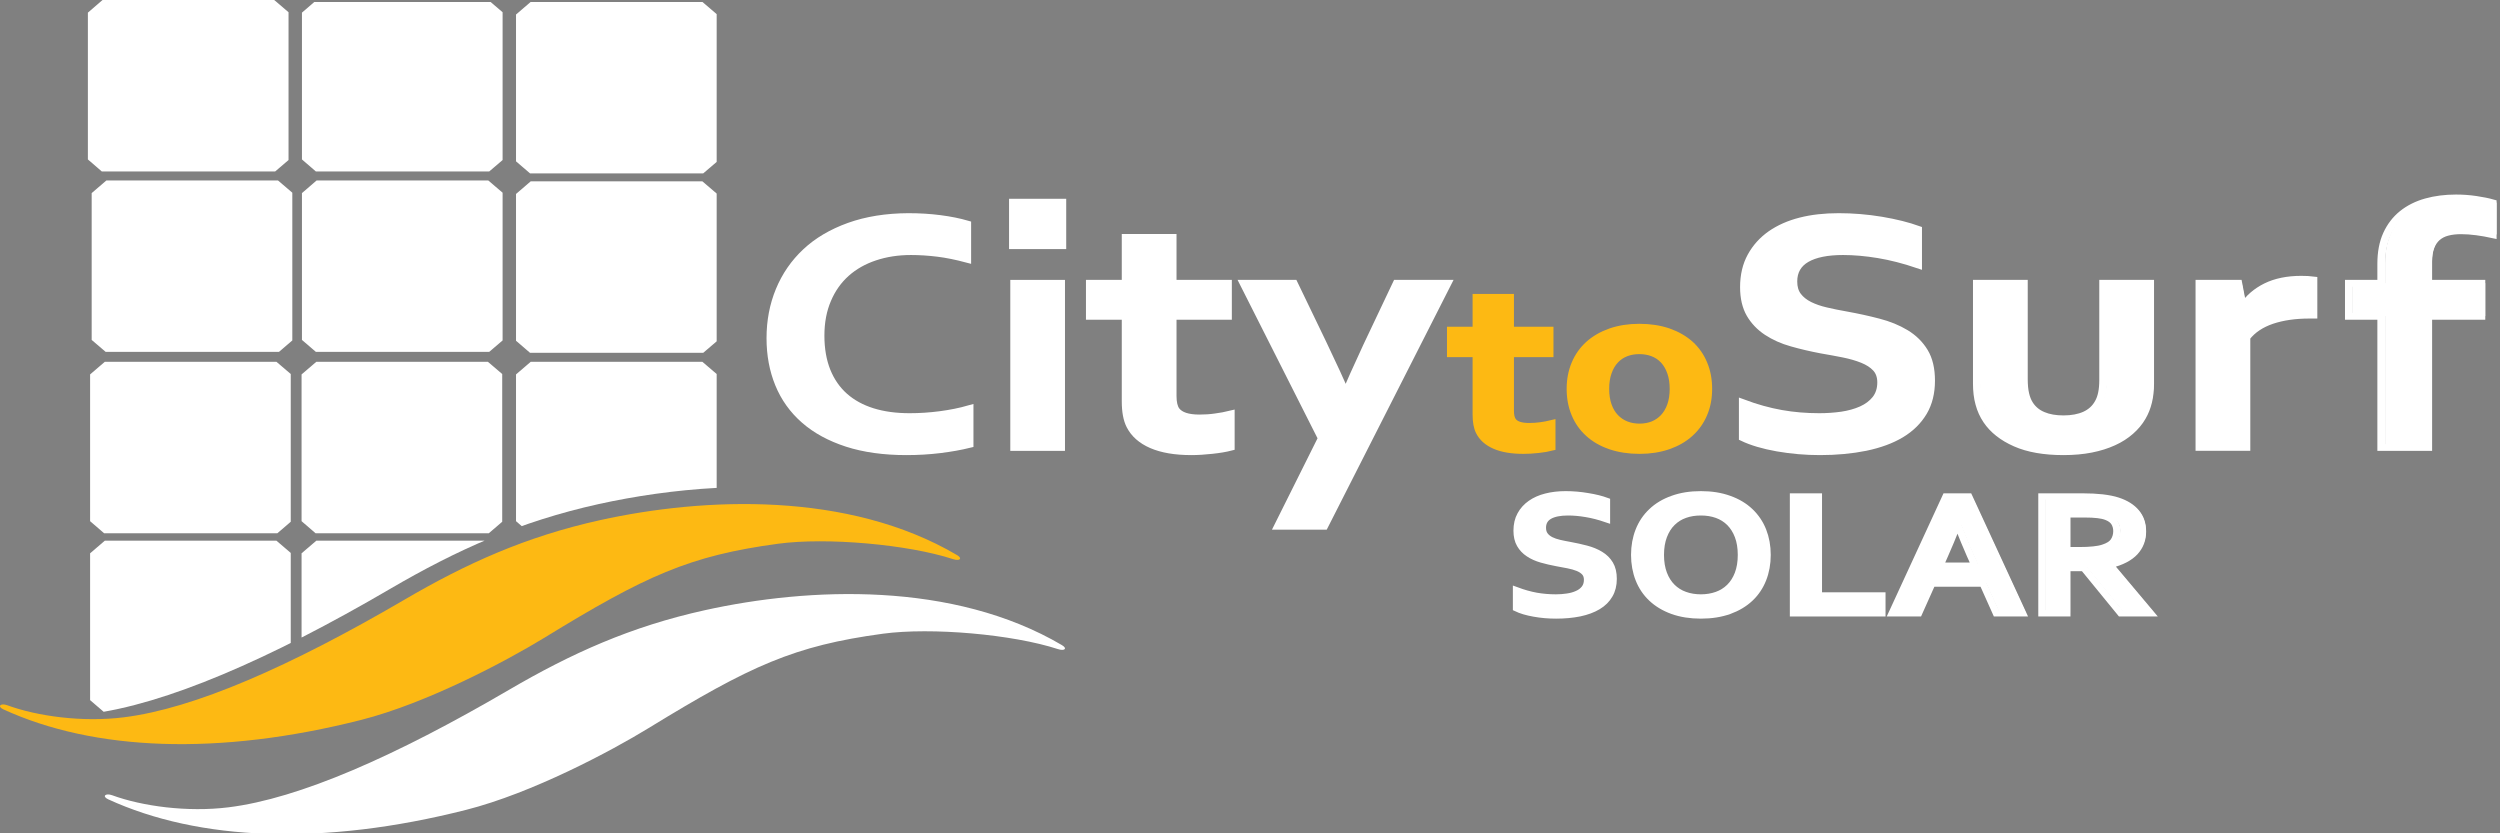 <?xml version="1.0" encoding="UTF-8"?>
<svg xmlns="http://www.w3.org/2000/svg" xmlns:xlink="http://www.w3.org/1999/xlink" width="150px" height="50px" viewBox="0 0 150 50" version="1.1">
<rect x="0" y="0" width="150" height="50" fill="#808080" stroke="none"/>
<defs>
<clipPath id="clip1">
  <path d="M 30 0 L 43 0 L 43 11 L 30 11 Z M 30 0 "/>
</clipPath>
<clipPath id="clip2">
  <path d="M 5.387 0.121 L 5.379 42.832 C 9.895 42.27 16.137 39.586 23.402 35.336 C 27.395 33.004 31.18 31.293 35.93 30.242 C 38.078 29.77 40.488 29.406 43.008 29.273 L 43.008 0.121 Z M 5.387 0.121 "/>
</clipPath>
<clipPath id="clip3">
  <path d="M 18 0 L 31 0 L 31 11 L 18 11 Z M 18 0 "/>
</clipPath>
<clipPath id="clip4">
  <path d="M 5.387 0.121 L 5.379 42.832 C 9.895 42.27 16.137 39.586 23.402 35.336 C 27.395 33.004 31.18 31.293 35.93 30.242 C 38.078 29.77 40.488 29.406 43.008 29.273 L 43.008 0.121 Z M 5.387 0.121 "/>
</clipPath>
<clipPath id="clip5">
  <path d="M 30 21 L 43 21 L 43 32 L 30 32 Z M 30 21 "/>
</clipPath>
<clipPath id="clip6">
  <path d="M 5.387 0.121 L 5.379 42.832 C 9.895 42.27 16.137 39.586 23.402 35.336 C 27.395 33.004 31.18 31.293 35.93 30.242 C 38.078 29.77 40.488 29.406 43.008 29.273 L 43.008 0.121 Z M 5.387 0.121 "/>
</clipPath>
<clipPath id="clip7">
  <path d="M 30 32 L 43 32 L 43 43 L 30 43 Z M 30 32 "/>
</clipPath>
<clipPath id="clip8">
  <path d="M 5.387 0.121 L 5.379 42.832 C 9.895 42.27 16.137 39.586 23.402 35.336 C 27.395 33.004 31.18 31.293 35.93 30.242 C 38.078 29.77 40.488 29.406 43.008 29.273 L 43.008 0.121 Z M 5.387 0.121 "/>
</clipPath>
<clipPath id="clip9">
  <path d="M 18 21 L 31 21 L 31 32 L 18 32 Z M 18 21 "/>
</clipPath>
<clipPath id="clip10">
  <path d="M 5.387 0.121 L 5.379 42.832 C 9.895 42.27 16.137 39.586 23.402 35.336 C 27.395 33.004 31.18 31.293 35.93 30.242 C 38.078 29.77 40.488 29.406 43.008 29.273 L 43.008 0.121 Z M 5.387 0.121 "/>
</clipPath>
<clipPath id="clip11">
  <path d="M 18 32 L 31 32 L 31 43 L 18 43 Z M 18 32 "/>
</clipPath>
<clipPath id="clip12">
  <path d="M 5.387 0.121 L 5.379 42.832 C 9.895 42.27 16.137 39.586 23.402 35.336 C 27.395 33.004 31.18 31.293 35.93 30.242 C 38.078 29.77 40.488 29.406 43.008 29.273 L 43.008 0.121 Z M 5.387 0.121 "/>
</clipPath>
<clipPath id="clip13">
  <path d="M 5 21 L 18 21 L 18 32 L 5 32 Z M 5 21 "/>
</clipPath>
<clipPath id="clip14">
  <path d="M 5.387 0.121 L 5.379 42.832 C 9.895 42.27 16.137 39.586 23.402 35.336 C 27.395 33.004 31.18 31.293 35.93 30.242 C 38.078 29.77 40.488 29.406 43.008 29.273 L 43.008 0.121 Z M 5.387 0.121 "/>
</clipPath>
<clipPath id="clip15">
  <path d="M 5 32 L 18 32 L 18 43 L 5 43 Z M 5 32 "/>
</clipPath>
<clipPath id="clip16">
  <path d="M 5.387 0.121 L 5.379 42.832 C 9.895 42.27 16.137 39.586 23.402 35.336 C 27.395 33.004 31.18 31.293 35.93 30.242 C 38.078 29.77 40.488 29.406 43.008 29.273 L 43.008 0.121 Z M 5.387 0.121 "/>
</clipPath>
</defs>
<g id="surface1">
<path style=" stroke:none;fill-rule:nonzero;fill:rgb(99.216%,72.549%,7.451%);fill-opacity:1;" d="M 32.629 38.285 C 38.746 34.535 41.363 33.344 46.68 32.625 C 49.594 32.23 54.48 32.664 57.18 33.547 C 57.586 33.68 57.77 33.508 57.422 33.305 C 50.891 29.461 42.254 29.832 36.012 31.207 C 31.551 32.195 27.992 33.801 24.242 35.996 C 17.414 39.984 11.664 42.512 7.426 43.039 C 4.949 43.348 2.246 42.977 0.438 42.316 C 0.047 42.168 -0.188 42.379 0.195 42.559 C 5.641 45.059 13.094 45.371 21.668 43.195 C 25.645 42.184 30.398 39.648 32.629 38.285 "/>
<path style=" stroke:none;fill-rule:nonzero;fill:rgb(100%,100%,100%);fill-opacity:1;" d="M 38.918 43.684 C 45.039 39.934 47.656 38.742 52.973 38.023 C 55.883 37.629 60.77 38.062 63.473 38.945 C 63.879 39.078 64.062 38.91 63.715 38.707 C 57.184 34.863 48.547 35.23 42.305 36.609 C 37.84 37.594 34.285 39.203 30.531 41.395 C 23.707 45.383 17.957 47.91 13.719 48.438 C 11.242 48.746 8.535 48.375 6.73 47.715 C 6.336 47.57 6.102 47.777 6.488 47.957 C 11.93 50.457 19.387 50.77 27.957 48.594 C 31.938 47.586 36.691 45.051 38.918 43.684 "/>
<g clip-path="url(#clip1)" clip-rule="nonzero">
<g clip-path="url(#clip2)" clip-rule="nonzero">
<path style=" stroke:none;fill-rule:nonzero;fill:rgb(100%,100%,100%);fill-opacity:1;" d="M 42.141 0.113 L 31.844 0.113 L 30.961 0.871 L 30.961 9.68 L 31.801 10.402 L 42.195 10.402 L 43 9.715 L 43 0.848 Z M 42.141 0.113 "/>
</g>
</g>
<g clip-path="url(#clip3)" clip-rule="nonzero">
<g clip-path="url(#clip4)" clip-rule="nonzero">
<path style=" stroke:none;fill-rule:nonzero;fill:rgb(100%,100%,100%);fill-opacity:1;" d="M 29.297 0 L 18.996 0 L 18.117 0.758 L 18.117 9.566 L 18.953 10.289 L 29.352 10.289 L 30.156 9.602 L 30.156 0.734 Z M 29.297 0 "/>
</g>
</g>
<path style=" stroke:none;fill-rule:nonzero;fill:rgb(100%,100%,100%);fill-opacity:1;" d="M 42.141 10.879 L 31.844 10.879 L 30.961 11.637 L 30.961 20.445 L 31.801 21.168 L 42.195 21.168 L 43 20.48 L 43 11.613 Z M 42.141 10.879 "/>
<g clip-path="url(#clip5)" clip-rule="nonzero">
<g clip-path="url(#clip6)" clip-rule="nonzero">
<path style=" stroke:none;fill-rule:nonzero;fill:rgb(100%,100%,100%);fill-opacity:1;" d="M 42.141 21.707 L 31.844 21.707 L 30.961 22.465 L 30.961 31.27 L 31.801 31.996 L 42.195 31.996 L 43 31.305 L 43 22.441 Z M 42.141 21.707 "/>
</g>
</g>
<g clip-path="url(#clip7)" clip-rule="nonzero">
<g clip-path="url(#clip8)" clip-rule="nonzero">
<path style=" stroke:none;fill-rule:nonzero;fill:rgb(3.529%,35.294%,58.824%);fill-opacity:1;" d="M 42.141 32.441 L 31.844 32.441 L 30.961 33.199 L 30.961 42.008 L 31.801 42.73 L 42.195 42.73 L 43 42.043 L 43 33.176 Z M 42.141 32.441 "/>
</g>
</g>
<g clip-path="url(#clip9)" clip-rule="nonzero">
<g clip-path="url(#clip10)" clip-rule="nonzero">
<path style=" stroke:none;fill-rule:nonzero;fill:rgb(100%,100%,100%);fill-opacity:1;" d="M 29.273 21.707 L 18.98 21.707 L 18.094 22.465 L 18.094 31.27 L 18.934 31.996 L 29.328 31.996 L 30.133 31.305 L 30.133 22.441 Z M 29.273 21.707 "/>
</g>
</g>
<g clip-path="url(#clip11)" clip-rule="nonzero">
<g clip-path="url(#clip12)" clip-rule="nonzero">
<path style=" stroke:none;fill-rule:nonzero;fill:rgb(100%,100%,100%);fill-opacity:1;" d="M 29.273 32.441 L 18.98 32.441 L 18.094 33.199 L 18.094 42.008 L 18.934 42.73 L 29.328 42.73 L 30.133 42.043 L 30.133 33.176 Z M 29.273 32.441 "/>
</g>
</g>
<g clip-path="url(#clip13)" clip-rule="nonzero">
<g clip-path="url(#clip14)" clip-rule="nonzero">
<path style=" stroke:none;fill-rule:nonzero;fill:rgb(100%,100%,100%);fill-opacity:1;" d="M 16.586 21.707 L 6.289 21.707 L 5.406 22.465 L 5.406 31.27 L 6.246 31.996 L 16.641 31.996 L 17.445 31.305 L 17.445 22.441 Z M 16.586 21.707 "/>
</g>
</g>
<g clip-path="url(#clip15)" clip-rule="nonzero">
<g clip-path="url(#clip16)" clip-rule="nonzero">
<path style=" stroke:none;fill-rule:nonzero;fill:rgb(100%,100%,100%);fill-opacity:1;" d="M 16.586 32.441 L 6.289 32.441 L 5.406 33.199 L 5.406 42.008 L 6.246 42.73 L 16.641 42.73 L 17.445 42.043 L 17.445 33.176 Z M 16.586 32.441 "/>
</g>
</g>
<path style=" stroke:none;fill-rule:nonzero;fill:rgb(100%,100%,100%);fill-opacity:1;" d="M 54.746 15.086 C 53.953 15.086 53.223 15.199 52.555 15.422 C 51.887 15.645 51.312 15.969 50.832 16.395 C 50.352 16.824 49.977 17.348 49.711 17.977 C 49.441 18.602 49.305 19.316 49.305 20.125 C 49.305 20.922 49.43 21.625 49.672 22.23 C 49.918 22.836 50.27 23.344 50.73 23.75 C 51.191 24.156 51.75 24.461 52.41 24.668 C 53.074 24.875 53.824 24.977 54.664 24.977 C 55.266 24.977 55.879 24.938 56.504 24.855 C 57.129 24.773 57.715 24.656 58.262 24.5 L 58.262 26.645 C 57.707 26.781 57.109 26.887 56.469 26.965 C 55.828 27.043 55.16 27.082 54.473 27.082 C 53.125 27.082 51.941 26.918 50.922 26.59 C 49.898 26.258 49.047 25.797 48.359 25.195 C 47.676 24.598 47.16 23.879 46.816 23.043 C 46.473 22.207 46.301 21.285 46.301 20.277 C 46.301 19.238 46.484 18.277 46.852 17.391 C 47.219 16.504 47.75 15.734 48.445 15.086 C 49.137 14.438 50.004 13.926 51.047 13.551 C 52.086 13.18 53.266 12.992 54.578 12.984 C 55.254 12.984 55.891 13.023 56.492 13.102 C 57.094 13.18 57.637 13.289 58.121 13.43 L 58.121 15.543 C 57.488 15.375 56.898 15.254 56.352 15.188 C 55.805 15.121 55.27 15.086 54.746 15.086 "/>
<path style="fill:none;stroke-width:2.065;stroke-linecap:butt;stroke-linejoin:miter;stroke:rgb(100%,100%,100%);stroke-opacity:1;stroke-miterlimit:4;" d="M 238.693 76.637 C 235.236 76.637 232.051 77.212 229.138 78.343 C 226.226 79.474 223.722 81.121 221.628 83.284 C 219.533 85.467 217.898 88.126 216.74 91.321 C 215.565 94.496 214.968 98.127 214.968 102.235 C 214.968 106.283 215.513 109.855 216.569 112.931 C 217.642 116.007 219.175 118.586 221.185 120.65 C 223.195 122.714 225.63 124.262 228.508 125.313 C 231.404 126.365 234.674 126.881 238.335 126.881 C 240.958 126.881 243.632 126.683 246.357 126.266 C 249.082 125.849 251.637 125.254 254.021 124.46 L 254.021 135.354 C 251.603 136.049 248.997 136.585 246.204 136.981 C 243.411 137.378 240.498 137.577 237.501 137.577 C 231.625 137.577 226.465 136.743 222.019 135.076 C 217.557 133.39 213.844 131.048 210.847 127.992 C 207.866 124.956 205.618 121.305 204.12 117.058 C 202.621 112.812 201.871 108.129 201.871 103.009 C 201.871 97.73 202.672 92.849 204.273 88.344 C 205.874 83.84 208.19 79.931 211.222 76.637 C 214.236 73.343 218.017 70.743 222.564 68.838 C 227.095 66.953 232.238 66 237.961 65.961 C 240.907 65.961 243.683 66.159 246.306 66.556 C 248.929 66.953 251.296 67.508 253.408 68.223 L 253.408 78.958 C 250.649 78.105 248.077 77.49 245.693 77.153 C 243.308 76.815 240.975 76.637 238.693 76.637 Z M 238.693 76.637 " transform="matrix(0.229,0,0,0.197,0,0)"/>
<path style=" stroke:none;fill-rule:nonzero;fill:rgb(100%,100%,100%);fill-opacity:1;" d="M 60.875 12.121 L 63.836 12.121 L 63.836 14.73 L 60.875 14.73 Z M 60.949 16.984 L 63.762 16.984 L 63.762 26.828 L 60.949 26.828 Z M 60.949 16.984 "/>
<path style="fill:none;stroke-width:2.065;stroke-linecap:butt;stroke-linejoin:miter;stroke:rgb(100%,100%,100%);stroke-opacity:1;stroke-miterlimit:4;" d="M 265.739 86.281 L 278.001 86.281 L 278.001 136.287 L 265.739 136.287 Z M 265.739 86.281 " transform="matrix(0.229,0,0,0.197,0,0)"/>
<path style="fill:none;stroke-width:2.065;stroke-linecap:butt;stroke-linejoin:miter;stroke:rgb(100%,100%,100%);stroke-opacity:1;stroke-miterlimit:4;" d="M 265.415 61.575 L 278.325 61.575 L 278.325 74.831 L 265.415 74.831 Z M 265.415 61.575 " transform="matrix(0.229,0,0,0.197,0,0)"/>
<path style=" stroke:none;fill-rule:nonzero;fill:rgb(100%,100%,100%);fill-opacity:1;" d="M 73.957 26.816 C 73.641 26.898 73.262 26.961 72.82 27.008 C 72.383 27.055 71.973 27.082 71.594 27.082 C 70.625 27.082 69.836 26.945 69.223 26.68 C 68.609 26.414 68.176 26.027 67.922 25.527 C 67.738 25.168 67.648 24.68 67.648 24.062 L 67.648 18.965 L 65.496 18.965 L 65.496 16.984 L 67.648 16.984 L 67.648 14.234 L 70.465 14.234 L 70.465 16.984 L 73.789 16.984 L 73.789 18.965 L 70.465 18.965 L 70.465 23.75 C 70.465 24.129 70.531 24.41 70.664 24.594 C 70.902 24.902 71.375 25.059 72.078 25.059 C 72.402 25.059 72.727 25.039 73.047 24.992 C 73.367 24.949 73.672 24.895 73.957 24.824 L 73.957 26.816 "/>
<path style="fill:none;stroke-width:2.065;stroke-linecap:butt;stroke-linejoin:miter;stroke:rgb(100%,100%,100%);stroke-opacity:1;stroke-miterlimit:4;" d="M 322.453 136.227 C 321.073 136.644 319.421 136.962 317.497 137.2 C 315.589 137.438 313.801 137.577 312.149 137.577 C 307.925 137.577 304.485 136.882 301.811 135.533 C 299.137 134.183 297.246 132.219 296.139 129.679 C 295.339 127.853 294.947 125.373 294.947 122.237 L 294.947 96.341 L 285.563 96.341 L 285.563 86.281 L 294.947 86.281 L 294.947 72.311 L 307.227 72.311 L 307.227 86.281 L 321.72 86.281 L 321.72 96.341 L 307.227 96.341 L 307.227 120.65 C 307.227 122.575 307.516 124.004 308.095 124.936 C 309.134 126.504 311.195 127.298 314.261 127.298 C 315.674 127.298 317.088 127.198 318.484 126.96 C 319.881 126.742 321.209 126.464 322.453 126.107 Z M 322.453 136.227 " transform="matrix(0.229,0,0,0.197,0,0)"/>
<path style=" stroke:none;fill-rule:nonzero;fill:rgb(100%,100%,100%);fill-opacity:1;" d="M 74.73 16.984 L 77.746 16.984 L 79.469 20.551 C 80.117 21.902 80.578 22.906 80.848 23.555 L 80.895 23.555 C 81.094 23.047 81.512 22.109 82.152 20.734 L 83.934 16.984 L 86.988 16.984 L 79.574 31.551 L 76.797 31.551 L 79.434 26.277 L 74.73 16.984 "/>
<path style="fill:none;stroke-width:2.065;stroke-linecap:butt;stroke-linejoin:miter;stroke:rgb(100%,100%,100%);stroke-opacity:1;stroke-miterlimit:4;" d="M 325.825 86.281 L 338.973 86.281 L 346.484 104.398 C 349.311 111.264 351.321 116.364 352.496 119.658 L 352.7 119.658 C 353.569 117.078 355.391 112.316 358.184 105.331 L 365.95 86.281 L 379.269 86.281 L 346.944 160.278 L 334.834 160.278 L 346.33 133.489 Z M 325.825 86.281 " transform="matrix(0.229,0,0,0.197,0,0)"/>
<path style=" stroke:none;fill-rule:nonzero;fill:rgb(99.216%,72.549%,7.451%);fill-opacity:1;" d="M 93.238 26.82 C 93.012 26.879 92.742 26.922 92.426 26.957 C 92.113 26.992 91.82 27.008 91.547 27.008 C 90.859 27.008 90.293 26.914 89.855 26.723 C 89.414 26.531 89.105 26.254 88.926 25.898 C 88.793 25.641 88.73 25.293 88.73 24.852 L 88.73 21.207 L 87.191 21.207 L 87.191 19.793 L 88.73 19.793 L 88.73 17.824 L 90.742 17.824 L 90.742 19.793 L 93.117 19.793 L 93.117 21.207 L 90.742 21.207 L 90.742 24.629 C 90.742 24.898 90.789 25.098 90.887 25.23 C 91.055 25.453 91.391 25.562 91.895 25.562 C 92.129 25.562 92.359 25.547 92.59 25.516 C 92.816 25.484 93.031 25.445 93.238 25.395 L 93.238 26.82 "/>
<path style="fill:none;stroke-width:2.065;stroke-linecap:butt;stroke-linejoin:miter;stroke:rgb(99.216%,72.549%,7.451%);stroke-opacity:1;stroke-miterlimit:4;" d="M 406.519 136.247 C 405.531 136.545 404.356 136.763 402.976 136.942 C 401.614 137.12 400.337 137.2 399.144 137.2 C 396.147 137.2 393.677 136.723 391.77 135.751 C 389.845 134.779 388.5 133.37 387.716 131.564 C 387.137 130.254 386.865 128.488 386.865 126.246 L 386.865 107.732 L 380.155 107.732 L 380.155 100.548 L 386.865 100.548 L 386.865 90.547 L 395.636 90.547 L 395.636 100.548 L 405.991 100.548 L 405.991 107.732 L 395.636 107.732 L 395.636 125.115 C 395.636 126.484 395.84 127.496 396.266 128.171 C 396.998 129.302 398.463 129.857 400.66 129.857 C 401.682 129.857 402.687 129.778 403.692 129.619 C 404.68 129.461 405.616 129.262 406.519 129.004 Z M 406.519 136.247 " transform="matrix(0.229,0,0,0.197,0,0)"/>
<path style=" stroke:none;fill-rule:nonzero;fill:rgb(99.216%,72.549%,7.451%);fill-opacity:1;" d="M 102.652 23.312 C 102.652 23.863 102.555 24.367 102.363 24.824 C 102.172 25.277 101.895 25.668 101.535 25.992 C 101.176 26.316 100.742 26.566 100.234 26.742 C 99.723 26.918 99.156 27.008 98.527 27.008 C 97.883 27.008 97.305 26.918 96.789 26.742 C 96.277 26.566 95.844 26.316 95.488 25.992 C 95.129 25.668 94.855 25.277 94.668 24.824 C 94.477 24.367 94.383 23.863 94.383 23.312 C 94.383 22.762 94.48 22.258 94.672 21.805 C 94.863 21.348 95.141 20.957 95.5 20.633 C 95.859 20.312 96.293 20.062 96.805 19.883 C 97.312 19.707 97.883 19.617 98.512 19.617 C 99.156 19.617 99.734 19.707 100.246 19.883 C 100.758 20.062 101.191 20.312 101.551 20.633 C 101.906 20.957 102.18 21.348 102.367 21.805 C 102.559 22.258 102.652 22.762 102.652 23.312 M 100.574 23.312 C 100.574 22.941 100.523 22.613 100.422 22.328 C 100.32 22.039 100.176 21.801 99.996 21.605 C 99.812 21.414 99.598 21.27 99.344 21.172 C 99.086 21.074 98.809 21.027 98.512 21.027 C 98.215 21.027 97.941 21.074 97.691 21.172 C 97.438 21.27 97.223 21.414 97.043 21.605 C 96.859 21.801 96.719 22.039 96.617 22.328 C 96.516 22.613 96.465 22.941 96.465 23.312 C 96.465 23.688 96.516 24.016 96.617 24.301 C 96.719 24.586 96.859 24.824 97.047 25.016 C 97.23 25.207 97.445 25.352 97.699 25.453 C 97.949 25.551 98.227 25.602 98.527 25.602 C 98.824 25.602 99.102 25.551 99.352 25.453 C 99.598 25.352 99.812 25.207 99.996 25.016 C 100.176 24.824 100.32 24.586 100.422 24.301 C 100.523 24.016 100.574 23.688 100.574 23.312 "/>
<path style="fill:none;stroke-width:2.065;stroke-linecap:butt;stroke-linejoin:miter;stroke:rgb(99.216%,72.549%,7.451%);stroke-opacity:1;stroke-miterlimit:4;" d="M 438.504 118.427 C 438.504 116.542 438.282 114.875 437.839 113.427 C 437.397 111.958 436.766 110.748 435.983 109.756 C 435.183 108.783 434.246 108.049 433.139 107.553 C 432.015 107.057 430.805 106.819 429.511 106.819 C 428.217 106.819 427.025 107.057 425.935 107.553 C 424.827 108.049 423.891 108.783 423.107 109.756 C 422.307 110.748 421.694 111.958 421.251 113.427 C 420.808 114.875 420.587 116.542 420.587 118.427 C 420.587 120.332 420.808 121.999 421.251 123.448 C 421.694 124.897 422.307 126.107 423.124 127.079 C 423.925 128.052 424.862 128.786 425.969 129.302 C 427.059 129.798 428.268 130.056 429.579 130.056 C 430.874 130.056 432.083 129.798 433.173 129.302 C 434.246 128.786 435.183 128.052 435.983 127.079 C 436.766 126.107 437.397 124.897 437.839 123.448 C 438.282 121.999 438.504 120.332 438.504 118.427 Z M 438.504 118.427 " transform="matrix(0.229,0,0,0.197,0,0)"/>
<path style="fill:none;stroke-width:2.065;stroke-linecap:butt;stroke-linejoin:miter;stroke:rgb(99.216%,72.549%,7.451%);stroke-opacity:1;stroke-miterlimit:4;" d="M 447.564 118.427 C 447.564 121.225 447.155 123.785 446.304 126.107 C 445.469 128.409 444.26 130.393 442.693 132.04 C 441.126 133.687 439.236 134.957 437.022 135.85 C 434.791 136.743 432.321 137.2 429.579 137.2 C 426.769 137.2 424.248 136.743 422 135.85 C 419.769 134.957 417.879 133.687 416.329 132.04 C 414.762 130.393 413.57 128.409 412.752 126.107 C 411.918 123.785 411.509 121.225 411.509 118.427 C 411.509 115.63 411.935 113.07 412.769 110.768 C 413.604 108.446 414.813 106.462 416.38 104.815 C 417.947 103.188 419.837 101.918 422.068 101.005 C 424.283 100.112 426.769 99.655 429.511 99.655 C 432.321 99.655 434.842 100.112 437.073 101.005 C 439.304 101.918 441.195 103.188 442.761 104.815 C 444.311 106.462 445.503 108.446 446.321 110.768 C 447.155 113.07 447.564 115.63 447.564 118.427 Z M 447.564 118.427 " transform="matrix(0.229,0,0,0.197,0,0)"/>
<path style=" stroke:none;fill-rule:nonzero;fill:rgb(100%,100%,100%);fill-opacity:1;" d="M 113.051 22.926 C 113.051 22.582 112.949 22.301 112.754 22.09 C 112.555 21.875 112.285 21.703 111.945 21.566 C 111.605 21.43 111.223 21.32 110.801 21.234 C 110.375 21.152 109.93 21.066 109.461 20.988 C 108.844 20.871 108.254 20.734 107.691 20.574 C 107.129 20.418 106.637 20.195 106.207 19.914 C 105.781 19.633 105.438 19.277 105.184 18.844 C 104.934 18.41 104.805 17.867 104.805 17.219 C 104.805 16.5 104.953 15.875 105.246 15.344 C 105.539 14.812 105.938 14.375 106.438 14.023 C 106.941 13.676 107.531 13.414 108.211 13.242 C 108.887 13.07 109.648 12.984 110.496 12.984 C 111.344 12.984 112.195 13.055 113.051 13.195 C 113.906 13.34 114.641 13.523 115.262 13.746 L 115.262 15.879 C 114.438 15.602 113.645 15.398 112.891 15.273 C 112.133 15.148 111.422 15.086 110.758 15.086 C 109.801 15.086 109.062 15.234 108.543 15.531 C 108.023 15.832 107.766 16.277 107.766 16.875 C 107.766 17.219 107.848 17.504 108.02 17.727 C 108.188 17.949 108.422 18.133 108.715 18.281 C 109.008 18.426 109.344 18.543 109.723 18.629 C 110.105 18.719 110.508 18.801 110.938 18.875 C 111.609 18.996 112.254 19.137 112.867 19.297 C 113.48 19.453 114.023 19.676 114.5 19.961 C 114.973 20.246 115.352 20.617 115.629 21.074 C 115.906 21.531 116.043 22.113 116.043 22.824 C 116.043 23.555 115.887 24.188 115.57 24.723 C 115.25 25.258 114.805 25.699 114.219 26.051 C 113.637 26.398 112.93 26.656 112.102 26.828 C 111.27 26.996 110.355 27.082 109.367 27.082 C 108.504 27.082 107.656 27.008 106.82 26.863 C 105.984 26.715 105.289 26.512 104.734 26.246 L 104.734 24.145 C 105.52 24.438 106.281 24.648 107.027 24.781 C 107.77 24.914 108.539 24.977 109.332 24.977 C 109.793 24.977 110.242 24.945 110.688 24.883 C 111.129 24.816 111.527 24.707 111.879 24.551 C 112.23 24.395 112.516 24.184 112.73 23.918 C 112.941 23.648 113.051 23.32 113.051 22.926 "/>
<path style="fill:none;stroke-width:2.065;stroke-linecap:butt;stroke-linejoin:miter;stroke:rgb(100%,100%,100%);stroke-opacity:1;stroke-miterlimit:4;" d="M 492.901 116.463 C 492.901 114.717 492.459 113.288 491.607 112.216 C 490.738 111.125 489.563 110.252 488.082 109.557 C 486.6 108.863 484.931 108.307 483.091 107.871 C 481.235 107.454 479.293 107.017 477.25 106.62 C 474.559 106.025 471.987 105.331 469.535 104.517 C 467.082 103.723 464.936 102.592 463.063 101.163 C 461.206 99.735 459.707 97.929 458.6 95.726 C 457.51 93.524 456.948 90.765 456.948 87.471 C 456.948 83.82 457.596 80.645 458.873 77.946 C 460.15 75.248 461.887 73.025 464.067 71.239 C 466.265 69.473 468.836 68.143 471.8 67.27 C 474.746 66.397 478.067 65.961 481.763 65.961 C 485.459 65.961 489.172 66.318 492.901 67.032 C 496.631 67.766 499.833 68.699 502.541 69.83 L 502.541 80.665 C 498.947 79.256 495.49 78.224 492.203 77.589 C 488.899 76.954 485.799 76.637 482.904 76.637 C 478.731 76.637 475.512 77.391 473.247 78.899 C 470.982 80.427 469.858 82.689 469.858 85.725 C 469.858 87.471 470.216 88.92 470.965 90.051 C 471.697 91.182 472.719 92.115 473.997 92.869 C 475.274 93.603 476.739 94.198 478.391 94.635 C 480.06 95.091 481.814 95.508 483.688 95.885 C 486.617 96.5 489.427 97.215 492.101 98.028 C 494.775 98.822 497.142 99.953 499.22 101.402 C 501.281 102.85 502.933 104.735 504.142 107.057 C 505.351 109.379 505.947 112.335 505.947 115.947 C 505.947 119.658 505.266 122.873 503.887 125.591 C 502.49 128.31 500.548 130.552 497.994 132.338 C 495.456 134.104 492.373 135.414 488.763 136.287 C 485.135 137.14 481.15 137.577 476.841 137.577 C 473.077 137.577 469.381 137.2 465.737 136.465 C 462.092 135.711 459.06 134.68 456.642 133.33 L 456.642 122.654 C 460.065 124.142 463.386 125.214 466.639 125.889 C 469.875 126.563 473.23 126.881 476.688 126.881 C 478.697 126.881 480.656 126.722 482.598 126.405 C 484.522 126.067 486.259 125.512 487.792 124.718 C 489.325 123.924 490.568 122.853 491.505 121.503 C 492.425 120.134 492.901 118.467 492.901 116.463 Z M 492.901 116.463 " transform="matrix(0.229,0,0,0.197,0,0)"/>
<path style=" stroke:none;fill-rule:nonzero;fill:rgb(100%,100%,100%);fill-opacity:1;" d="M 124.004 27.082 C 122.848 27.082 121.891 26.914 121.129 26.578 C 120.367 26.242 119.793 25.793 119.406 25.223 C 119.199 24.918 119.047 24.582 118.949 24.215 C 118.848 23.852 118.801 23.445 118.801 22.996 L 118.801 16.984 L 121.617 16.984 L 121.617 22.742 C 121.617 23.074 121.645 23.363 121.699 23.602 C 121.754 23.844 121.836 24.051 121.949 24.227 C 122.141 24.523 122.406 24.746 122.758 24.891 C 123.105 25.039 123.52 25.109 124.004 25.109 C 124.512 25.109 124.945 25.027 125.305 24.867 C 125.664 24.703 125.938 24.457 126.117 24.125 C 126.301 23.809 126.391 23.363 126.391 22.793 L 126.391 16.984 L 129.207 16.984 L 129.207 22.996 C 129.207 23.797 129.043 24.469 128.719 25.02 C 128.539 25.332 128.301 25.613 128.012 25.867 C 127.723 26.121 127.383 26.34 126.992 26.516 C 126.598 26.695 126.156 26.836 125.66 26.934 C 125.168 27.031 124.613 27.082 124.004 27.082 "/>
<path style="fill:none;stroke-width:2.065;stroke-linecap:butt;stroke-linejoin:miter;stroke:rgb(100%,100%,100%);stroke-opacity:1;stroke-miterlimit:4;" d="M 540.657 137.577 C 535.616 137.577 531.443 136.723 528.122 135.017 C 524.801 133.31 522.297 131.028 520.611 128.131 C 519.709 126.583 519.044 124.877 518.619 123.011 C 518.176 121.166 517.971 119.102 517.971 116.82 L 517.971 86.281 L 530.251 86.281 L 530.251 115.53 C 530.251 117.217 530.37 118.685 530.609 119.896 C 530.847 121.126 531.205 122.178 531.699 123.071 C 532.533 124.579 533.691 125.71 535.224 126.444 C 536.74 127.198 538.545 127.556 540.657 127.556 C 542.871 127.556 544.762 127.139 546.328 126.325 C 547.895 125.492 549.087 124.242 549.871 122.555 C 550.671 120.948 551.063 118.685 551.063 115.788 L 551.063 86.281 L 563.343 86.281 L 563.343 116.82 C 563.343 120.888 562.627 124.301 561.214 127.099 C 560.43 128.687 559.391 130.115 558.131 131.405 C 556.871 132.695 555.389 133.806 553.686 134.699 C 551.966 135.612 550.041 136.327 547.878 136.823 C 545.732 137.319 543.314 137.577 540.657 137.577 Z M 540.657 137.577 " transform="matrix(0.229,0,0,0.197,0,0)"/>
<path style=" stroke:none;fill-rule:nonzero;fill:rgb(100%,100%,100%);fill-opacity:1;" d="M 139.02 18.895 L 138.781 18.895 C 137.918 18.895 137.16 19.004 136.508 19.223 C 135.855 19.445 135.348 19.781 134.992 20.234 L 134.992 26.824 L 132.176 26.824 L 132.176 16.984 L 134.504 16.984 L 134.766 18.355 L 134.816 18.355 C 135.148 17.855 135.605 17.461 136.188 17.172 C 136.77 16.887 137.469 16.742 138.285 16.742 C 138.566 16.742 138.812 16.754 139.02 16.781 L 139.02 18.895 "/>
<path style="fill:none;stroke-width:2.065;stroke-linecap:butt;stroke-linejoin:miter;stroke:rgb(100%,100%,100%);stroke-opacity:1;stroke-miterlimit:4;" d="M 606.125 95.984 L 605.086 95.984 C 601.322 95.984 598.018 96.54 595.174 97.651 C 592.33 98.782 590.116 100.489 588.566 102.791 L 588.566 136.267 L 576.286 136.267 L 576.286 86.281 L 586.437 86.281 L 587.578 93.246 L 587.8 93.246 C 589.247 90.706 591.24 88.702 593.778 87.233 C 596.315 85.785 599.364 85.05 602.923 85.05 C 604.15 85.05 605.222 85.11 606.125 85.249 Z M 606.125 95.984 " transform="matrix(0.229,0,0,0.197,0,0)"/>
<path style=" stroke:none;fill-rule:nonzero;fill:rgb(100%,100%,100%);fill-opacity:1;" d="M 149.793 14.07 C 149.484 14.004 149.164 13.945 148.836 13.902 C 148.508 13.859 148.195 13.836 147.902 13.836 C 147.586 13.836 147.305 13.867 147.059 13.934 C 146.812 13.996 146.605 14.105 146.438 14.254 C 146.266 14.402 146.137 14.594 146.051 14.832 C 145.961 15.07 145.918 15.355 145.918 15.695 L 145.918 16.984 L 149.113 16.984 L 149.113 18.965 L 145.918 18.965 L 145.918 26.828 L 143.105 26.828 L 143.105 18.965 L 141.156 18.965 L 141.156 16.984 L 143.105 16.984 L 143.105 15.816 C 143.105 15.125 143.215 14.531 143.441 14.035 C 143.668 13.539 143.984 13.129 144.387 12.805 C 144.789 12.484 145.266 12.246 145.812 12.094 C 146.359 11.941 146.953 11.867 147.594 11.867 C 147.992 11.867 148.383 11.895 148.777 11.953 C 149.168 12.012 149.508 12.078 149.793 12.16 L 149.793 14.07 "/>
<path style="fill:none;stroke-width:2.065;stroke-linecap:butt;stroke-linejoin:miter;stroke:rgb(100%,100%,100%);stroke-opacity:1;stroke-miterlimit:4;" d="M 643.509 60.285 C 640.716 60.285 638.127 60.662 635.742 61.436 C 633.358 62.21 631.28 63.421 629.526 65.048 C 627.772 66.695 626.392 68.778 625.405 71.299 C 624.417 73.819 623.923 76.835 623.923 80.347 L 623.923 86.281 L 615.441 86.281 L 615.441 96.341 L 623.923 96.341 L 623.923 136.287 L 636.202 136.287 L 636.202 96.341 L 650.134 96.341 L 650.134 86.281 L 636.202 86.281 L 636.202 79.732 C 636.202 78.006 636.39 76.557 636.781 75.347 C 637.156 74.136 637.718 73.164 638.45 72.41 C 639.2 71.656 640.102 71.1 641.175 70.783 C 642.248 70.445 643.475 70.287 644.854 70.287 C 646.132 70.287 647.494 70.406 648.925 70.624 C 650.355 70.842 651.752 71.14 653.097 71.477 L 653.097 61.774 C 651.854 61.357 650.372 61.02 648.669 60.722 C 646.949 60.424 645.229 60.285 643.509 60.285 Z M 643.509 60.285 " transform="matrix(0.229,0,0,0.197,0,0)"/>
<path style=" stroke:none;fill-rule:nonzero;fill:rgb(100%,100%,100%);fill-opacity:1;" d="M 95.402 34.762 C 95.402 34.582 95.352 34.438 95.25 34.328 C 95.148 34.219 95.012 34.129 94.836 34.059 C 94.66 33.988 94.465 33.934 94.246 33.891 C 94.027 33.844 93.801 33.805 93.559 33.762 C 93.242 33.703 92.941 33.633 92.652 33.551 C 92.363 33.469 92.109 33.355 91.887 33.207 C 91.668 33.066 91.492 32.879 91.363 32.656 C 91.234 32.434 91.168 32.152 91.168 31.816 C 91.168 31.449 91.242 31.125 91.395 30.852 C 91.543 30.578 91.75 30.352 92.008 30.172 C 92.266 29.992 92.57 29.855 92.918 29.77 C 93.266 29.68 93.656 29.633 94.09 29.633 C 94.527 29.633 94.965 29.672 95.402 29.746 C 95.844 29.816 96.219 29.91 96.539 30.027 L 96.539 31.129 C 96.113 30.984 95.707 30.879 95.32 30.816 C 94.934 30.75 94.566 30.719 94.227 30.719 C 93.734 30.719 93.352 30.797 93.086 30.949 C 92.82 31.102 92.688 31.332 92.688 31.641 C 92.688 31.82 92.73 31.965 92.82 32.082 C 92.906 32.195 93.023 32.289 93.176 32.367 C 93.324 32.441 93.5 32.5 93.695 32.547 C 93.891 32.594 94.098 32.633 94.316 32.672 C 94.664 32.734 94.992 32.809 95.309 32.891 C 95.625 32.973 95.902 33.086 96.148 33.234 C 96.391 33.379 96.586 33.57 96.727 33.805 C 96.871 34.043 96.941 34.344 96.941 34.707 C 96.941 35.086 96.859 35.414 96.695 35.688 C 96.535 35.965 96.305 36.191 96.004 36.371 C 95.703 36.551 95.34 36.684 94.914 36.773 C 94.488 36.859 94.02 36.902 93.512 36.902 C 93.066 36.902 92.633 36.867 92.203 36.789 C 91.773 36.715 91.418 36.609 91.133 36.473 L 91.133 35.391 C 91.535 35.539 91.926 35.648 92.309 35.719 C 92.691 35.785 93.086 35.82 93.492 35.82 C 93.73 35.82 93.961 35.805 94.188 35.77 C 94.418 35.738 94.621 35.68 94.801 35.598 C 94.984 35.52 95.129 35.41 95.238 35.273 C 95.348 35.133 95.402 34.965 95.402 34.762 "/>
<path style="fill:none;stroke-width:1.909;stroke-linecap:butt;stroke-linejoin:miter;stroke:rgb(100%,100%,100%);stroke-opacity:1;stroke-miterlimit:4;" d="M 415.954 176.59 C 415.954 175.677 415.733 174.942 415.29 174.387 C 414.847 173.831 414.251 173.375 413.485 173.018 C 412.718 172.66 411.867 172.383 410.913 172.164 C 409.959 171.926 408.971 171.728 407.915 171.51 C 406.536 171.212 405.225 170.855 403.964 170.438 C 402.704 170.021 401.597 169.446 400.626 168.692 C 399.672 167.977 398.906 167.025 398.344 165.894 C 397.782 164.763 397.492 163.334 397.492 161.627 C 397.492 159.762 397.816 158.115 398.48 156.726 C 399.127 155.337 400.03 154.186 401.154 153.273 C 402.278 152.36 403.607 151.666 405.122 151.229 C 406.638 150.773 408.341 150.535 410.232 150.535 C 412.139 150.535 414.047 150.733 415.954 151.11 C 417.879 151.467 419.514 151.944 420.91 152.539 L 420.91 158.135 C 419.054 157.401 417.283 156.865 415.597 156.547 C 413.91 156.21 412.31 156.051 410.828 156.051 C 408.682 156.051 407.013 156.448 405.855 157.222 C 404.697 157.996 404.118 159.167 404.118 160.734 C 404.118 161.647 404.305 162.381 404.697 162.977 C 405.071 163.552 405.582 164.028 406.246 164.425 C 406.894 164.802 407.66 165.1 408.512 165.338 C 409.363 165.576 410.266 165.775 411.22 165.973 C 412.735 166.291 414.166 166.668 415.545 167.084 C 416.925 167.501 418.134 168.077 419.207 168.831 C 420.263 169.565 421.115 170.537 421.728 171.728 C 422.358 172.938 422.665 174.466 422.665 176.312 C 422.665 178.237 422.307 179.903 421.592 181.292 C 420.893 182.701 419.888 183.852 418.577 184.765 C 417.266 185.678 415.682 186.353 413.825 186.809 C 411.969 187.246 409.925 187.464 407.711 187.464 C 405.77 187.464 403.879 187.285 402.006 186.888 C 400.132 186.511 398.582 185.976 397.339 185.281 L 397.339 179.784 C 399.093 180.538 400.796 181.094 402.465 181.451 C 404.135 181.789 405.855 181.967 407.626 181.967 C 408.665 181.967 409.67 181.888 410.658 181.709 C 411.662 181.55 412.548 181.253 413.331 180.836 C 414.132 180.439 414.762 179.884 415.239 179.189 C 415.716 178.475 415.954 177.621 415.954 176.59 Z M 415.954 176.59 " transform="matrix(0.229,0,0,0.197,0,0)"/>
<path style=" stroke:none;fill-rule:nonzero;fill:rgb(100%,100%,100%);fill-opacity:1;" d="M 106.191 33.27 C 106.191 33.801 106.102 34.293 105.926 34.738 C 105.75 35.184 105.492 35.566 105.152 35.887 C 104.812 36.207 104.395 36.457 103.898 36.637 C 103.406 36.812 102.844 36.902 102.211 36.902 C 101.582 36.902 101.02 36.812 100.527 36.637 C 100.031 36.457 99.613 36.207 99.273 35.887 C 98.934 35.566 98.676 35.184 98.5 34.738 C 98.324 34.293 98.234 33.801 98.234 33.27 C 98.234 32.734 98.324 32.246 98.5 31.801 C 98.676 31.355 98.934 30.973 99.273 30.652 C 99.613 30.328 100.031 30.078 100.527 29.902 C 101.02 29.723 101.582 29.633 102.211 29.633 C 102.844 29.633 103.406 29.723 103.898 29.902 C 104.395 30.078 104.812 30.328 105.152 30.652 C 105.492 30.973 105.75 31.355 105.926 31.801 C 106.102 32.246 106.191 32.734 106.191 33.27 M 104.648 33.27 C 104.648 32.844 104.586 32.469 104.465 32.152 C 104.344 31.832 104.172 31.566 103.957 31.352 C 103.742 31.141 103.484 30.98 103.188 30.875 C 102.891 30.77 102.566 30.719 102.211 30.719 C 101.859 30.719 101.531 30.77 101.238 30.875 C 100.938 30.98 100.684 31.141 100.469 31.352 C 100.25 31.566 100.082 31.832 99.961 32.152 C 99.84 32.469 99.777 32.844 99.777 33.27 C 99.777 33.695 99.84 34.066 99.961 34.387 C 100.082 34.707 100.254 34.973 100.469 35.184 C 100.684 35.395 100.938 35.555 101.238 35.66 C 101.531 35.766 101.859 35.82 102.211 35.82 C 102.566 35.82 102.891 35.766 103.188 35.66 C 103.484 35.555 103.742 35.395 103.957 35.184 C 104.172 34.973 104.344 34.707 104.465 34.387 C 104.586 34.066 104.648 33.695 104.648 33.27 "/>
<path style="fill:none;stroke-width:1.909;stroke-linecap:butt;stroke-linejoin:miter;stroke:rgb(100%,100%,100%);stroke-opacity:1;stroke-miterlimit:4;" d="M 456.267 169.009 C 456.267 166.846 455.995 164.941 455.467 163.334 C 454.939 161.707 454.189 160.357 453.253 159.266 C 452.316 158.194 451.192 157.381 449.897 156.845 C 448.603 156.309 447.19 156.051 445.64 156.051 C 444.107 156.051 442.676 156.309 441.399 156.845 C 440.087 157.381 438.98 158.194 438.044 159.266 C 437.09 160.357 436.358 161.707 435.83 163.334 C 435.302 164.941 435.029 166.846 435.029 169.009 C 435.029 171.172 435.302 173.057 435.83 174.685 C 436.358 176.312 437.107 177.661 438.044 178.733 C 438.98 179.804 440.087 180.618 441.399 181.154 C 442.676 181.689 444.107 181.967 445.64 181.967 C 447.19 181.967 448.603 181.689 449.897 181.154 C 451.192 180.618 452.316 179.804 453.253 178.733 C 454.189 177.661 454.939 176.312 455.467 174.685 C 455.995 173.057 456.267 171.172 456.267 169.009 Z M 456.267 169.009 " transform="matrix(0.229,0,0,0.197,0,0)"/>
<path style="fill:none;stroke-width:1.909;stroke-linecap:butt;stroke-linejoin:miter;stroke:rgb(100%,100%,100%);stroke-opacity:1;stroke-miterlimit:4;" d="M 462.995 169.009 C 462.995 171.708 462.603 174.208 461.836 176.47 C 461.07 178.733 459.946 180.677 458.464 182.305 C 456.983 183.932 455.16 185.202 452.997 186.115 C 450.851 187.007 448.399 187.464 445.64 187.464 C 442.898 187.464 440.445 187.007 438.299 186.115 C 436.136 185.202 434.314 183.932 432.832 182.305 C 431.35 180.677 430.226 178.733 429.46 176.47 C 428.694 174.208 428.302 171.708 428.302 169.009 C 428.302 166.291 428.694 163.81 429.46 161.548 C 430.226 159.286 431.35 157.341 432.832 155.714 C 434.314 154.067 436.136 152.797 438.299 151.904 C 440.445 150.991 442.898 150.535 445.64 150.535 C 448.399 150.535 450.851 150.991 452.997 151.904 C 455.16 152.797 456.983 154.067 458.464 155.714 C 459.929 157.341 461.07 159.286 461.836 161.548 C 462.603 163.81 462.995 166.291 462.995 169.009 Z M 462.995 169.009 " transform="matrix(0.229,0,0,0.197,0,0)"/>
<path style="fill-rule:nonzero;fill:rgb(100%,100%,100%);fill-opacity:1;stroke-width:1.909;stroke-linecap:butt;stroke-linejoin:miter;stroke:rgb(100%,100%,100%);stroke-opacity:1;stroke-miterlimit:4;" d="M 476.432 151.209 L 476.432 181.352 L 493.072 181.352 L 493.072 186.809 L 469.909 186.809 L 469.909 151.209 Z M 476.432 151.209 " transform="matrix(0.229,0,0,0.197,0,0)"/>
<path style=" stroke:none;fill-rule:nonzero;fill:rgb(100%,100%,100%);fill-opacity:1;" d="M 119.168 34.988 L 116.094 34.988 L 115.293 36.773 L 113.703 36.773 L 116.941 29.766 L 118.309 29.766 L 121.551 36.773 L 119.969 36.773 L 119.168 34.988 M 117.621 31.453 C 117.332 32.184 117.078 32.797 116.855 33.289 L 116.578 33.914 L 118.688 33.914 L 118.406 33.289 C 118.188 32.793 117.93 32.18 117.645 31.453 Z M 117.621 31.453 "/>
<path style="fill:none;stroke-width:1.909;stroke-linecap:butt;stroke-linejoin:miter;stroke:rgb(100%,100%,100%);stroke-opacity:1;stroke-miterlimit:4;" d="M 512.828 159.782 C 511.568 163.493 510.461 166.608 509.49 169.108 L 508.281 172.283 L 517.477 172.283 L 516.251 169.108 C 515.298 166.588 514.173 163.473 512.93 159.782 Z M 512.828 159.782 " transform="matrix(0.229,0,0,0.197,0,0)"/>
<path style="fill:none;stroke-width:1.909;stroke-linecap:butt;stroke-linejoin:miter;stroke:rgb(100%,100%,100%);stroke-opacity:1;stroke-miterlimit:4;" d="M 519.572 177.74 L 506.169 177.74 L 502.677 186.809 L 495.746 186.809 L 509.865 151.209 L 515.825 151.209 L 529.961 186.809 L 523.064 186.809 Z M 519.572 177.74 " transform="matrix(0.229,0,0,0.197,0,0)"/>
<path style=" stroke:none;fill-rule:nonzero;fill:rgb(100%,100%,100%);fill-opacity:1;" d="M 128.75 31.871 C 128.75 32.359 128.59 32.773 128.277 33.113 C 127.961 33.453 127.473 33.707 126.816 33.871 L 126.816 33.891 L 129.242 36.773 L 127.449 36.773 L 125.227 34.059 L 124.203 34.059 L 124.203 36.773 L 122.707 36.773 L 122.707 29.766 L 125.191 29.766 C 125.602 29.766 125.984 29.785 126.34 29.824 C 126.691 29.867 126.996 29.926 127.246 30.008 C 127.727 30.164 128.098 30.395 128.359 30.707 C 128.617 31.016 128.75 31.402 128.75 31.871 M 124.941 32.984 C 125.281 32.984 125.574 32.973 125.812 32.945 C 126.047 32.922 126.25 32.883 126.41 32.828 C 126.715 32.73 126.922 32.598 127.039 32.43 C 127.152 32.258 127.211 32.062 127.211 31.844 C 127.211 31.656 127.164 31.488 127.074 31.344 C 126.98 31.199 126.828 31.086 126.605 31 C 126.465 30.945 126.285 30.902 126.07 30.879 C 125.855 30.852 125.586 30.84 125.27 30.84 L 124.203 30.84 L 124.203 32.984 Z M 124.941 32.984 "/>
<path style="fill:none;stroke-width:1.909;stroke-linecap:butt;stroke-linejoin:miter;stroke:rgb(100%,100%,100%);stroke-opacity:1;stroke-miterlimit:4;" d="M 544.745 167.561 C 546.226 167.561 547.504 167.501 548.543 167.362 C 549.564 167.243 550.45 167.045 551.148 166.767 C 552.477 166.271 553.379 165.596 553.89 164.743 C 554.384 163.87 554.64 162.877 554.64 161.766 C 554.64 160.814 554.435 159.96 554.044 159.226 C 553.635 158.492 552.971 157.917 552 157.48 C 551.387 157.202 550.603 156.984 549.667 156.865 C 548.73 156.726 547.555 156.666 546.175 156.666 L 541.526 156.666 L 541.526 167.561 Z M 544.745 167.561 " transform="matrix(0.229,0,0,0.197,0,0)"/>
<path style="fill:none;stroke-width:1.909;stroke-linecap:butt;stroke-linejoin:miter;stroke:rgb(100%,100%,100%);stroke-opacity:1;stroke-miterlimit:4;" d="M 561.35 161.905 C 561.35 164.386 560.652 166.489 559.289 168.215 C 557.91 169.942 555.781 171.232 552.903 172.065 L 552.903 172.164 L 563.496 186.809 L 555.679 186.809 L 545.988 173.018 L 541.526 173.018 L 541.526 186.809 L 535.003 186.809 L 535.003 151.209 L 545.835 151.209 C 547.623 151.209 549.292 151.309 550.842 151.507 C 552.375 151.725 553.703 152.023 554.793 152.44 C 556.888 153.233 558.506 154.404 559.647 155.992 C 560.771 157.559 561.35 159.524 561.35 161.905 Z M 561.35 161.905 " transform="matrix(0.229,0,0,0.197,0,0)"/>
<path style=" stroke:none;fill-rule:nonzero;fill:rgb(100%,100%,100%);fill-opacity:1;" d="M 16.453 0 L 6.152 0 L 5.273 0.758 L 5.273 9.566 L 6.109 10.289 L 16.508 10.289 L 17.312 9.602 L 17.312 0.734 Z M 16.453 0 "/>
<path style=" stroke:none;fill-rule:nonzero;fill:rgb(100%,100%,100%);fill-opacity:1;" d="M 29.297 10.828 L 18.996 10.828 L 18.117 11.586 L 18.117 20.395 L 18.953 21.113 L 29.352 21.113 L 30.156 20.426 L 30.156 11.562 Z M 29.297 10.828 "/>
<path style=" stroke:none;fill-rule:nonzero;fill:rgb(100%,100%,100%);fill-opacity:1;" d="M 16.68 10.828 L 6.383 10.828 L 5.5 11.586 L 5.5 20.395 L 6.34 21.113 L 16.738 21.113 L 17.539 20.426 L 17.539 11.562 Z M 16.68 10.828 "/>
</g>
</svg>
